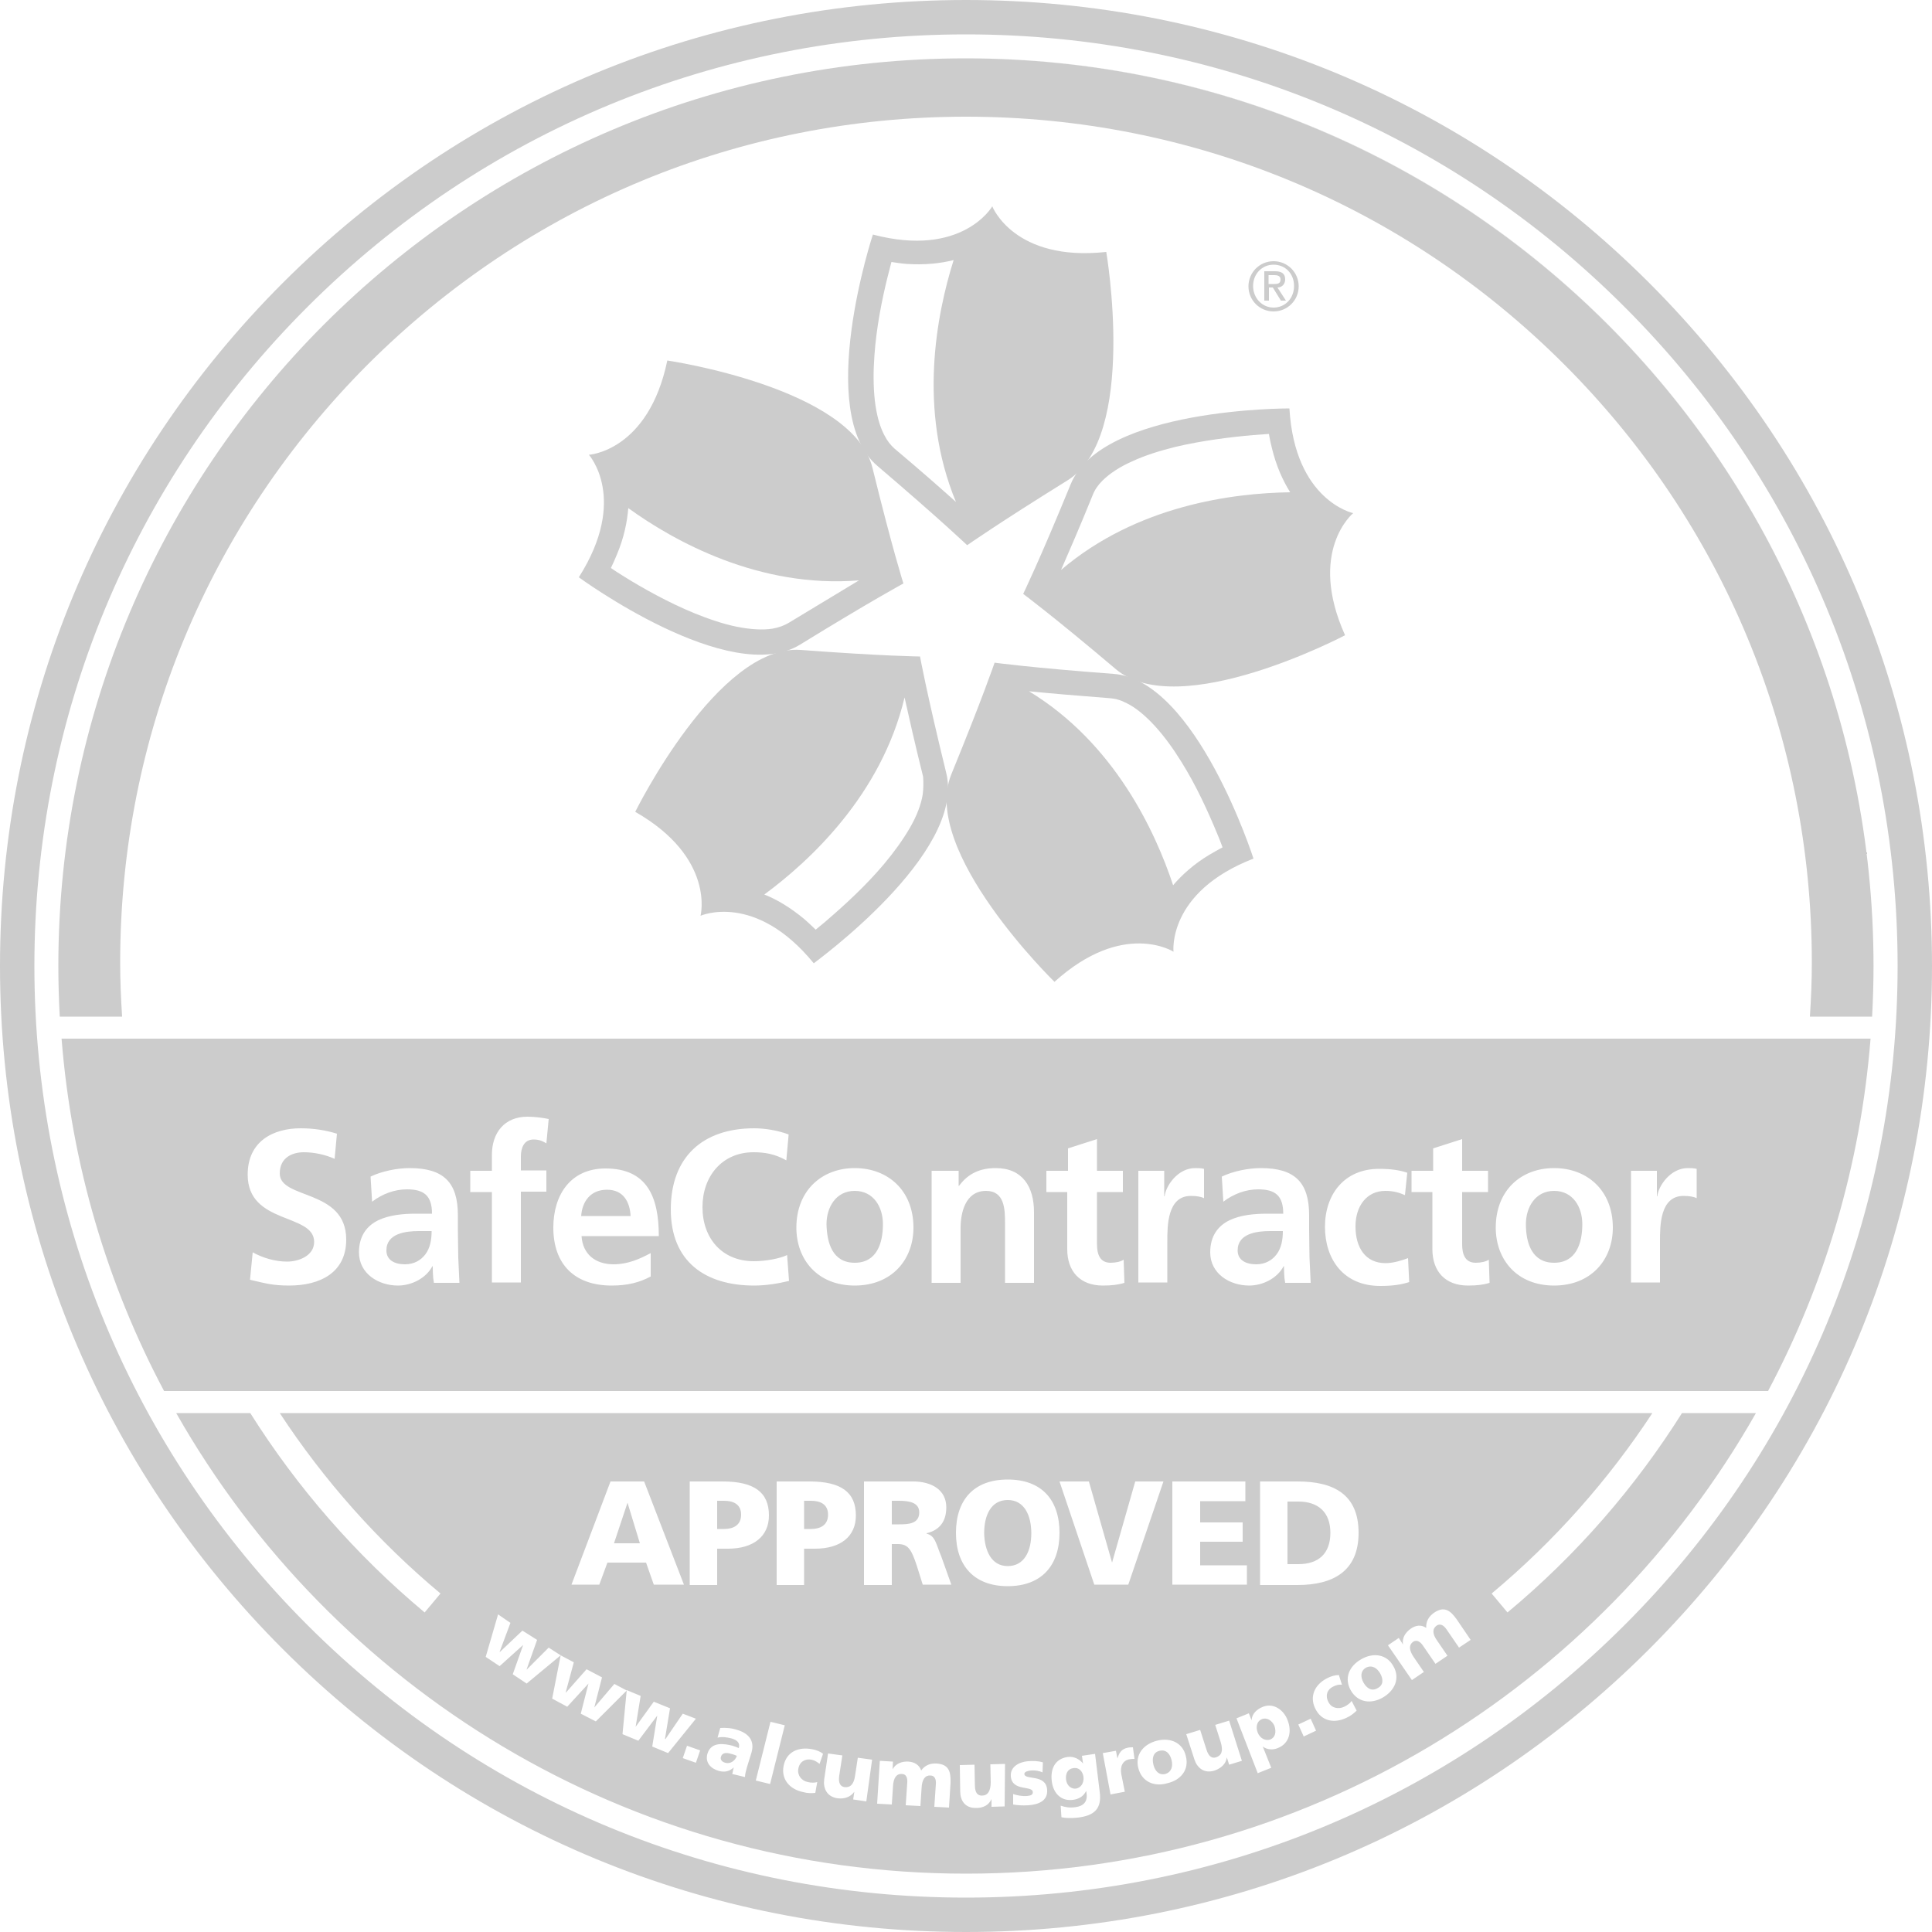 <?xml version="1.0" encoding="UTF-8"?>
<svg xmlns="http://www.w3.org/2000/svg" id="Layer_1" data-name="Layer 1" viewBox="0 0 150 150">
  <defs>
    <style>
      .cls-1 {
        fill: #ccc;
        stroke-width: 0px;
      }
    </style>
  </defs>
  <path class="cls-1" d="M9.48,78.93c-.09-1.39-.15-2.79-.15-4.2,0-17.55,6.84-34.02,19.23-46.44,12.42-12.39,28.89-19.23,46.44-19.23s34.05,6.84,46.44,19.23,19.23,28.89,19.23,46.44c0,1.41-.06,2.81-.15,4.2h4.83c.07-1.3.11-2.61.11-3.93,0-38.91-31.56-70.44-70.47-70.47C36.09,4.53,4.53,36.09,4.53,75c0,1.32.04,2.63.11,3.93h4.83Z"></path>
  <path class="cls-1" d="M145.47,75c0-38.91-31.56-70.47-70.47-70.47,38.91.03,70.47,31.56,70.47,70.47Z"></path>
  <path class="cls-1" d="M150,75c0-20.04-7.8-38.88-21.96-53.04C113.88,7.8,95.04,0,75,0S36.12,7.8,21.96,21.96C7.8,36.12,0,54.96,0,75s7.8,38.88,21.96,53.04c14.16,14.16,33,21.96,53.04,21.96s38.88-7.8,53.04-21.96c14.16-14.16,21.96-33,21.96-53.04ZM126.15,126.15c-13.65,13.65-31.83,21.18-51.15,21.18s-37.47-7.5-51.15-21.18c-13.65-13.65-21.18-31.83-21.18-51.15s7.53-37.5,21.18-51.15S55.68,2.67,75,2.67s37.5,7.5,51.15,21.18c13.65,13.65,21.18,31.83,21.18,51.15s-7.53,37.5-21.18,51.15Z"></path>
  <path class="cls-1" d="M98.88,20.28c1.08,0,1.95.87,1.95,1.95s-.87,1.95-1.95,1.95-1.95-.87-1.95-1.95.87-1.95,1.95-1.95M98.88,23.88c.9,0,1.59-.72,1.59-1.68s-.69-1.65-1.59-1.65-1.59.72-1.59,1.65.69,1.68,1.59,1.68ZM98.13,21.06h.87c.54,0,.78.21.78.63,0,.36-.24.63-.6.63l.66,1.02h-.39l-.63-1.02h-.3v1.02h-.36v-2.28h-.03ZM98.49,22.05h.45c.3,0,.48-.06.48-.36,0-.27-.24-.33-.48-.33h-.45v.69Z"></path>
  <path class="cls-1" d="M85.89,19.56c-7.17.78-8.85-3.54-8.85-3.54,0,0-2.31,4.02-9.27,2.19,0,0-4.56,13.83.36,17.97,4.89,4.17,6.96,6.15,6.96,6.15,0,0,2.34-1.65,7.8-5.04,5.46-3.39,3-17.73,3-17.73M69.45,34.83c-.3-.27-.57-.6-.81-1.08-.36-.69-.6-1.62-.72-2.67-.12-1.08-.12-2.28-.03-3.48.15-2.19.6-4.41,1.02-6.09.12-.45.21-.84.3-1.17.39.06.78.12,1.17.15,1.41.09,2.61-.03,3.66-.3-1.32,4.2-2.79,11.61.18,18.78-1.14-1.02-2.7-2.4-4.77-4.14Z"></path>
  <path class="cls-1" d="M67.74,36.33c-1.53-6.24-15.93-8.34-15.93-8.34-1.47,7.05-6.09,7.32-6.09,7.32,0,0,3.09,3.42-.78,9.51,0,0,11.73,8.61,17.19,5.22,5.46-3.36,8.01-4.74,8.01-4.74,0,0-.87-2.73-2.4-8.97M61.23,48.36c-.36.21-.75.36-1.26.45-.75.12-1.71.06-2.76-.15s-2.19-.6-3.3-1.05c-2.04-.84-4.02-1.95-5.46-2.85-.39-.24-.72-.45-1.02-.66.18-.36.33-.72.48-1.08.54-1.29.78-2.49.87-3.57,3.57,2.58,10.17,6.24,17.91,5.61-1.35.81-3.12,1.89-5.46,3.3Z"></path>
  <path class="cls-1" d="M73.47,60.03c-1.53-6.24-2.04-9.06-2.04-9.06,0,0-2.88-.03-9.27-.51-6.42-.45-12.84,12.57-12.84,12.57,6.24,3.57,5.07,8.07,5.07,8.07,0,0,4.23-1.89,8.79,3.69,0-.03,11.82-8.52,10.29-14.76M71.64,61.68c-.12.75-.45,1.65-.99,2.58s-1.23,1.89-2.01,2.82c-1.41,1.68-3.09,3.21-4.38,4.32-.33.3-.66.54-.93.78-.3-.3-.57-.54-.87-.81-1.08-.9-2.13-1.53-3.12-1.92,3.54-2.61,9.09-7.74,10.89-15.3.33,1.47.78,3.51,1.44,6.15.03.45.03.9-.03,1.38Z"></path>
  <path class="cls-1" d="M97.32,66.66s-4.44-13.86-10.86-14.34c-6.42-.48-9.24-.87-9.24-.87,0,0-.93,2.73-3.36,8.67-2.43,5.94,8.01,16.11,8.01,16.11,5.34-4.83,9.24-2.34,9.24-2.34,0,0-.51-4.62,6.21-7.23M91.08,68.73c-1.38-4.17-4.56-11.04-11.19-15.06,1.5.15,3.57.33,6.3.54.42.03.84.15,1.29.39.69.33,1.44.96,2.16,1.74.72.78,1.44,1.77,2.07,2.79,1.17,1.86,2.1,3.93,2.76,5.52.18.42.33.81.45,1.14-.36.18-.69.39-1.02.57-1.2.72-2.13,1.56-2.82,2.37Z"></path>
  <path class="cls-1" d="M105.06,39.84s-4.53-.96-4.95-8.13c0,0-14.55-.06-16.98,5.88s-3.69,8.52-3.69,8.52c0,0,2.31,1.71,7.2,5.85,4.92,4.14,17.79-2.64,17.79-2.64-2.94-6.54.63-9.48.63-9.48M82.38,44.25c.6-1.38,1.44-3.3,2.46-5.82.15-.39.39-.75.75-1.11.54-.54,1.35-1.08,2.31-1.5.96-.45,2.1-.81,3.3-1.11,2.13-.51,4.38-.78,6.09-.93.45-.03.87-.06,1.23-.09.06.39.15.78.24,1.14.33,1.35.84,2.49,1.41,3.39-4.38.06-11.88.99-17.79,6.03Z"></path>
  <path class="cls-1" d="M145.23,80.64c-.78,9.82-3.56,19.08-7.96,27.36H12.74c-4.4-8.28-7.18-17.54-7.96-27.36h140.45ZM25.98,89.97l.18-1.95c-.87-.27-1.8-.42-2.82-.42-2.07,0-4.11.96-4.11,3.6,0,3.9,5.16,2.97,5.16,5.22,0,1.08-1.2,1.53-2.1,1.53s-1.86-.27-2.67-.72l-.21,2.13c1.17.27,1.74.45,3.03.45,2.4,0,4.44-.99,4.44-3.57,0-3.96-5.16-3.09-5.16-5.13,0-1.29,1.05-1.65,1.86-1.65s1.65.18,2.4.51M28.77,91.35l.12,1.95c.78-.6,1.74-.96,2.7-.96,1.32,0,1.95.48,1.95,1.89h-1.26c-.93,0-2.04.09-2.91.51s-1.5,1.2-1.5,2.49c0,1.65,1.5,2.58,3.03,2.58,1.02,0,2.16-.54,2.67-1.5h.03c0,.27,0,.84.09,1.29h1.98c-.03-.69-.06-1.29-.09-1.95,0-.66-.03-1.32-.03-2.19v-1.11c0-2.55-1.11-3.66-3.75-3.66-.96,0-2.16.24-3.03.66M30,97.08c0-1.32,1.5-1.5,2.52-1.5h.99c0,.69-.12,1.32-.48,1.8s-.9.78-1.59.78c-.81,0-1.44-.33-1.44-1.08ZM38.19,92.55v7.02h2.25v-7.05h1.98v-1.65h-1.98v-1.08c0-.66.24-1.32.99-1.32.51,0,.78.18.99.3l.18-1.89c-.42-.09-1.08-.18-1.65-.18-1.77,0-2.76,1.23-2.76,2.97v1.23h-1.68v1.65h1.68M50.52,99.12v-1.83c-.84.45-1.77.87-2.88.87-1.41,0-2.4-.78-2.49-2.19h6c0-3.03-.9-5.25-4.14-5.25-2.73,0-4.05,2.07-4.05,4.59,0,2.85,1.65,4.5,4.53,4.5,1.23,0,2.16-.24,3-.69M45.12,94.41c.09-1.17.75-2.04,2.01-2.04s1.77.93,1.83,2.04h-3.84ZM61.26,99.45l-.15-2.01c-.54.27-1.65.48-2.58.48-2.49,0-3.99-1.8-3.99-4.2s1.53-4.26,3.96-4.26c.84,0,1.65.12,2.55.63l.18-2.01c-.87-.33-1.89-.48-2.67-.48-4.02,0-6.48,2.25-6.48,6.3s2.67,5.91,6.48,5.91c.9,0,1.83-.15,2.7-.36M66.36,90.69c-2.55,0-4.53,1.74-4.53,4.62,0,2.49,1.65,4.5,4.53,4.5s4.56-2.01,4.56-4.5c0-2.88-1.98-4.62-4.56-4.62M64.17,95.04c0-1.29.72-2.58,2.19-2.58s2.19,1.26,2.19,2.58c0,1.44-.45,3-2.19,3s-2.16-1.56-2.19-3ZM72.33,90.9v8.7h2.25v-4.26c0-1.11.33-2.88,1.98-2.88,1.44,0,1.47,1.44,1.47,2.49v4.65h2.25v-5.49c0-1.98-.9-3.42-2.97-3.42-1.17,0-2.13.39-2.85,1.38h-.03v-1.17h-2.16M82.86,92.55v4.44c0,1.71.99,2.82,2.76,2.82.69,0,1.2-.06,1.68-.21l-.06-1.8c-.21.15-.6.24-1.02.24-.84,0-1.05-.69-1.05-1.44v-4.05h2.01v-1.65h-2.01v-2.46l-2.25.72v1.74h-1.68v1.65h1.68M88.38,90.9v8.67h2.25v-3.18c0-1.23,0-3.54,1.83-3.54.42,0,.81.06,1.02.18v-2.28c-.24-.06-.48-.06-.69-.06-1.35,0-2.28,1.38-2.37,2.19h-.03v-1.98h-2.01M94.86,91.35l.12,1.95c.78-.6,1.74-.96,2.7-.96,1.32,0,1.95.48,1.95,1.89h-1.26c-.93,0-2.04.09-2.91.51s-1.5,1.2-1.5,2.49c0,1.65,1.5,2.58,3.03,2.58,1.02,0,2.16-.54,2.67-1.5h.03c0,.27,0,.84.09,1.29h1.98c-.03-.69-.06-1.29-.09-1.95,0-.66-.03-1.32-.03-2.19v-1.11c0-2.55-1.11-3.66-3.75-3.66-.96,0-2.16.24-3.03.66M96.09,97.08c0-1.32,1.5-1.5,2.52-1.5h.99c0,.69-.12,1.32-.48,1.8-.36.48-.9.78-1.59.78-.81,0-1.44-.33-1.44-1.08ZM109.08,92.79l.18-1.74c-.63-.21-1.29-.3-2.19-.3-2.7,0-4.2,1.98-4.2,4.5s1.44,4.59,4.29,4.59c.93,0,1.59-.09,2.25-.3l-.09-1.86c-.39.15-1.11.39-1.74.39-1.59,0-2.34-1.23-2.34-2.85s.9-2.76,2.31-2.76c.69,0,1.11.15,1.53.33M111.21,92.55v4.44c0,1.71.99,2.82,2.76,2.82.69,0,1.2-.06,1.68-.21l-.06-1.8c-.21.15-.6.24-1.02.24-.84,0-1.05-.69-1.05-1.44v-4.05h2.01v-1.65h-2.01v-2.46l-2.25.72v1.74h-1.68v1.65h1.68M120.66,90.69c-2.58,0-4.53,1.74-4.53,4.62,0,2.49,1.65,4.5,4.53,4.5s4.56-2.01,4.56-4.5c0-2.88-1.98-4.62-4.56-4.62M118.47,95.04c0-1.29.72-2.58,2.19-2.58s2.19,1.26,2.19,2.58c0,1.44-.45,3-2.19,3s-2.19-1.56-2.19-3ZM126.63,90.9v8.67h2.25v-3.18c0-1.23,0-3.54,1.83-3.54.42,0,.81.06,1.02.18v-2.28c-.24-.06-.48-.06-.69-.06-1.35,0-2.28,1.38-2.37,2.19h-.03v-1.98h-2.01"></path>
  <path class="cls-1" d="M75,145.47c-26.29,0-49.2-14.42-61.32-35.76h5.75c3.63,5.76,8.17,11,13.54,15.48l1.23-1.47c-4.89-4.08-9.07-8.82-12.48-14.01h106.57c-3.41,5.19-7.59,9.93-12.48,14.01l1.23,1.47c5.38-4.47,9.91-9.71,13.55-15.48h5.74c-12.11,21.34-35.03,35.76-61.32,35.76ZM47.4,115.02l-3.03,8.01h2.16l.63-1.71h3l.6,1.71h2.34l-3.09-8.01h-2.61M49.68,119.82h-2.01l1.05-3.15h0l.96,3.15ZM53.55,115.02v8.04h2.13v-2.82h.84c1.98,0,3.18-.96,3.18-2.58,0-1.8-1.14-2.64-3.6-2.64h-2.55M55.68,116.52h.54c.72,0,1.32.27,1.32,1.08s-.6,1.11-1.32,1.11h-.54v-2.19ZM60.3,115.02v8.04h2.13v-2.82h.84c2.01,0,3.18-.96,3.18-2.58,0-1.8-1.14-2.64-3.6-2.64h-2.55M62.43,116.52h.54c.72,0,1.32.27,1.32,1.08s-.6,1.11-1.32,1.11h-.54v-2.19ZM67.08,115.02v8.04h2.16v-3.18h.45c.78,0,1.05.33,1.5,1.71l.45,1.44h2.22l-.78-2.19c-.42-.99-.45-1.59-1.14-1.77v-.03c1.02-.24,1.53-.93,1.53-2.01,0-1.38-1.17-2.01-2.58-2.01h-3.81M69.24,116.52h.57c.81,0,1.56.15,1.56.9,0,.9-.87.93-1.56.93h-.57v-1.83ZM78.24,114.87c-2.64,0-4.02,1.59-4.02,4.14,0,2.55,1.41,4.14,4.02,4.14s4.02-1.59,4.02-4.14-1.38-4.14-4.02-4.14M76.41,119.04c0-1.41.54-2.58,1.83-2.58s1.83,1.2,1.83,2.58-.54,2.55-1.83,2.55-1.8-1.23-1.83-2.55ZM82.26,115.02l2.7,8.01h2.64l2.73-8.01h-2.19l-1.8,6.3h0l-1.8-6.3h-2.28M91.02,115.02v8.01h5.79v-1.5h-3.63v-1.83h3.3v-1.5h-3.3v-1.65h3.51v-1.53h-5.67M97.83,115.02v8.04h2.91c2.73,0,4.74-1.05,4.74-4.05s-1.95-3.99-4.74-3.99h-2.91M99.96,116.58h.84c1.56,0,2.49.84,2.49,2.43s-.9,2.43-2.49,2.43h-.84v-4.86ZM38.67,125.34l-.96,3.3,1.08.72,1.83-1.65h0l-.81,2.28,1.08.72,2.64-2.19-.93-.6-1.71,1.71v-.03l.81-2.28-1.14-.72-1.74,1.65h-.03l.84-2.25-.96-.66M43.53,128.52l-.66,3.36,1.17.63,1.65-1.8h0l-.6,2.34,1.17.6,2.4-2.4-.96-.51-1.56,1.83h0l.6-2.34-1.2-.63-1.59,1.8h-.03l.63-2.34-1.02-.54M48.66,131.22l-.33,3.42,1.23.51,1.47-1.95h0l-.39,2.4,1.23.51,2.16-2.67-1.02-.39-1.35,1.98-.03-.03.39-2.37-1.26-.51-1.41,1.95h0l.39-2.4-1.08-.45M53.34,135.54l-.33.96,1.02.36.33-.96-1.02-.36M56.85,137.73l.99.24c0-.24.09-.51.15-.75l.36-1.17c.27-.96-.3-1.5-1.11-1.74-.45-.15-.9-.18-1.32-.15l-.21.75c.36-.09.72-.03,1.08.06.42.12.69.33.57.75-.12-.06-.3-.12-.48-.18-.6-.15-1.65-.36-1.95.6-.21.69.24,1.17.87,1.35.45.12.81.06,1.17-.27h0c-.06.18-.06.33-.12.51M55.98,136.38c.09-.3.42-.33.78-.21.15.03.3.09.45.15-.12.36-.48.66-.9.54-.24-.06-.42-.24-.33-.48ZM59.82,133.68l-1.14,4.56,1.11.27,1.14-4.56-1.11-.27M63.63,136.95l.27-.78c-.21-.18-.51-.3-.84-.36-1.08-.21-2.01.21-2.22,1.29-.21,1.05.48,1.83,1.53,2.04.3.09.63.09.93.06l.15-.84c-.21.06-.48.06-.72,0-.48-.09-.84-.51-.75-1.02.09-.57.54-.81,1.02-.72.27.06.45.18.63.33M67.26,139.86l.45-3.24-1.11-.15-.21,1.38c-.09.69-.39.96-.84.9-.3-.06-.48-.3-.39-.9l.24-1.56-1.11-.15-.3,2.01c-.09.66.18,1.35,1.05,1.47.51.06.99-.09,1.29-.51h0l-.09.6,1.02.15M68.31,136.71l-.21,3.33,1.14.06.09-1.38c.03-.72.3-1.02.69-.99.33,0,.45.3.42.66l-.12,1.77,1.14.06.09-1.38c.03-.72.3-1.02.69-.99.33,0,.45.3.42.66l-.12,1.77,1.14.06.12-1.92c.03-.9-.15-1.44-1.08-1.5-.48-.03-.9.12-1.2.54-.15-.45-.54-.66-.99-.69-.51-.03-.99.15-1.23.6h0l.03-.6-1.02-.06M78,140.25l.03-3.3-1.14.03.03,1.38c0,.72-.24,1.05-.69,1.05-.3,0-.54-.18-.54-.81l-.03-1.59-1.14.03.03,2.04c0,.69.36,1.32,1.26,1.29.51,0,.96-.21,1.17-.69h0v.6l1.02-.03M78.66,139.29v.81c.33.06.69.09,1.2.06.75-.06,1.5-.33,1.44-1.2-.09-1.26-1.74-.72-1.77-1.23,0-.18.27-.24.51-.27.3-.03.66.03.9.15l.03-.78c-.39-.12-.78-.12-1.17-.09-.66.06-1.38.42-1.32,1.17.09,1.2,1.68.69,1.71,1.23,0,.24-.21.27-.45.3-.42.03-.81-.06-1.08-.15M85.38,139.11l-.36-2.94-1.02.15.09.6h0c-.3-.36-.72-.57-1.2-.51-.99.15-1.35.93-1.23,1.89s.75,1.56,1.65,1.44c.45-.06.81-.27,1.02-.69h0l.03.18c.09.63-.21.99-.87,1.08-.48.06-.78,0-1.14-.12l.06.9c.27.06.72.09,1.26.03,1.29-.15,1.89-.69,1.71-2.01M82.77,138.18c-.06-.45.12-.84.54-.9.51-.09.75.3.81.66.06.51-.21.87-.6.93-.33.03-.69-.21-.75-.69ZM88.08,136.56l-.12-.9c-.12,0-.27,0-.39.03-.48.09-.69.39-.81.84h0l-.12-.6-1.02.18.6,3.21,1.11-.21-.27-1.35c-.12-.63.12-1.08.63-1.17.15-.03.27-.03.39-.03M88.38,137.28c.27,1.05,1.23,1.47,2.25,1.17,1.05-.24,1.71-1.05,1.44-2.1-.24-1.05-1.2-1.47-2.25-1.2-1.05.27-1.71,1.08-1.44,2.13M90.48,137.73c-.51.12-.81-.24-.93-.72s-.03-.96.48-1.08c.51-.12.81.24.93.72.12.48,0,.93-.48,1.08ZM96.42,136.71l-.99-3.12-1.08.33.42,1.32c.21.69.09,1.05-.36,1.2-.3.09-.57-.03-.75-.63l-.48-1.5-1.08.33.63,1.95c.21.66.75,1.14,1.59.87.48-.18.87-.51.93-1.02h0l.18.57.99-.3M96,133.41l1.65,4.26,1.05-.42-.66-1.65h0c.36.27.81.27,1.17.12.9-.36,1.11-1.29.75-2.19-.27-.72-1.05-1.35-1.89-1.02-.48.18-.87.54-.9,1.05h0l-.21-.54-.96.39M98.94,133.98c.18.51.06.93-.33,1.08-.36.12-.78-.09-.96-.54s-.06-.9.33-1.05.78.12.96.51ZM100.8,133.89l.42.93.96-.45-.42-.93-.96.45M104.19,130.8l-.24-.75c-.3,0-.6.09-.9.24-.96.48-1.41,1.41-.93,2.37.48.99,1.5,1.17,2.46.69.27-.12.54-.33.75-.54l-.39-.75c-.12.18-.33.33-.57.45-.45.21-.99.12-1.23-.36-.27-.51-.09-.99.36-1.2.24-.12.45-.18.69-.15M104.88,131.25c.54.93,1.56,1.08,2.49.54.93-.54,1.35-1.5.81-2.43-.51-.93-1.56-1.08-2.49-.54-.96.54-1.35,1.5-.81,2.43M106.95,131.07c-.45.27-.84,0-1.08-.42s-.27-.9.18-1.17c.48-.24.87.03,1.11.45s.27.9-.21,1.14ZM107.76,127.74l1.86,2.7.93-.63-.78-1.14c-.39-.57-.39-.96-.06-1.2.27-.18.54-.03.75.27l.99,1.44.93-.63-.78-1.14c-.42-.57-.39-.96-.06-1.2.27-.18.54-.03.75.27l.99,1.44.9-.6-1.08-1.59c-.51-.72-.99-1.05-1.77-.51-.39.27-.63.66-.6,1.17-.39-.27-.81-.21-1.2.06-.42.3-.69.72-.6,1.23h0l-.33-.51-.84.57"></path>
</svg>
